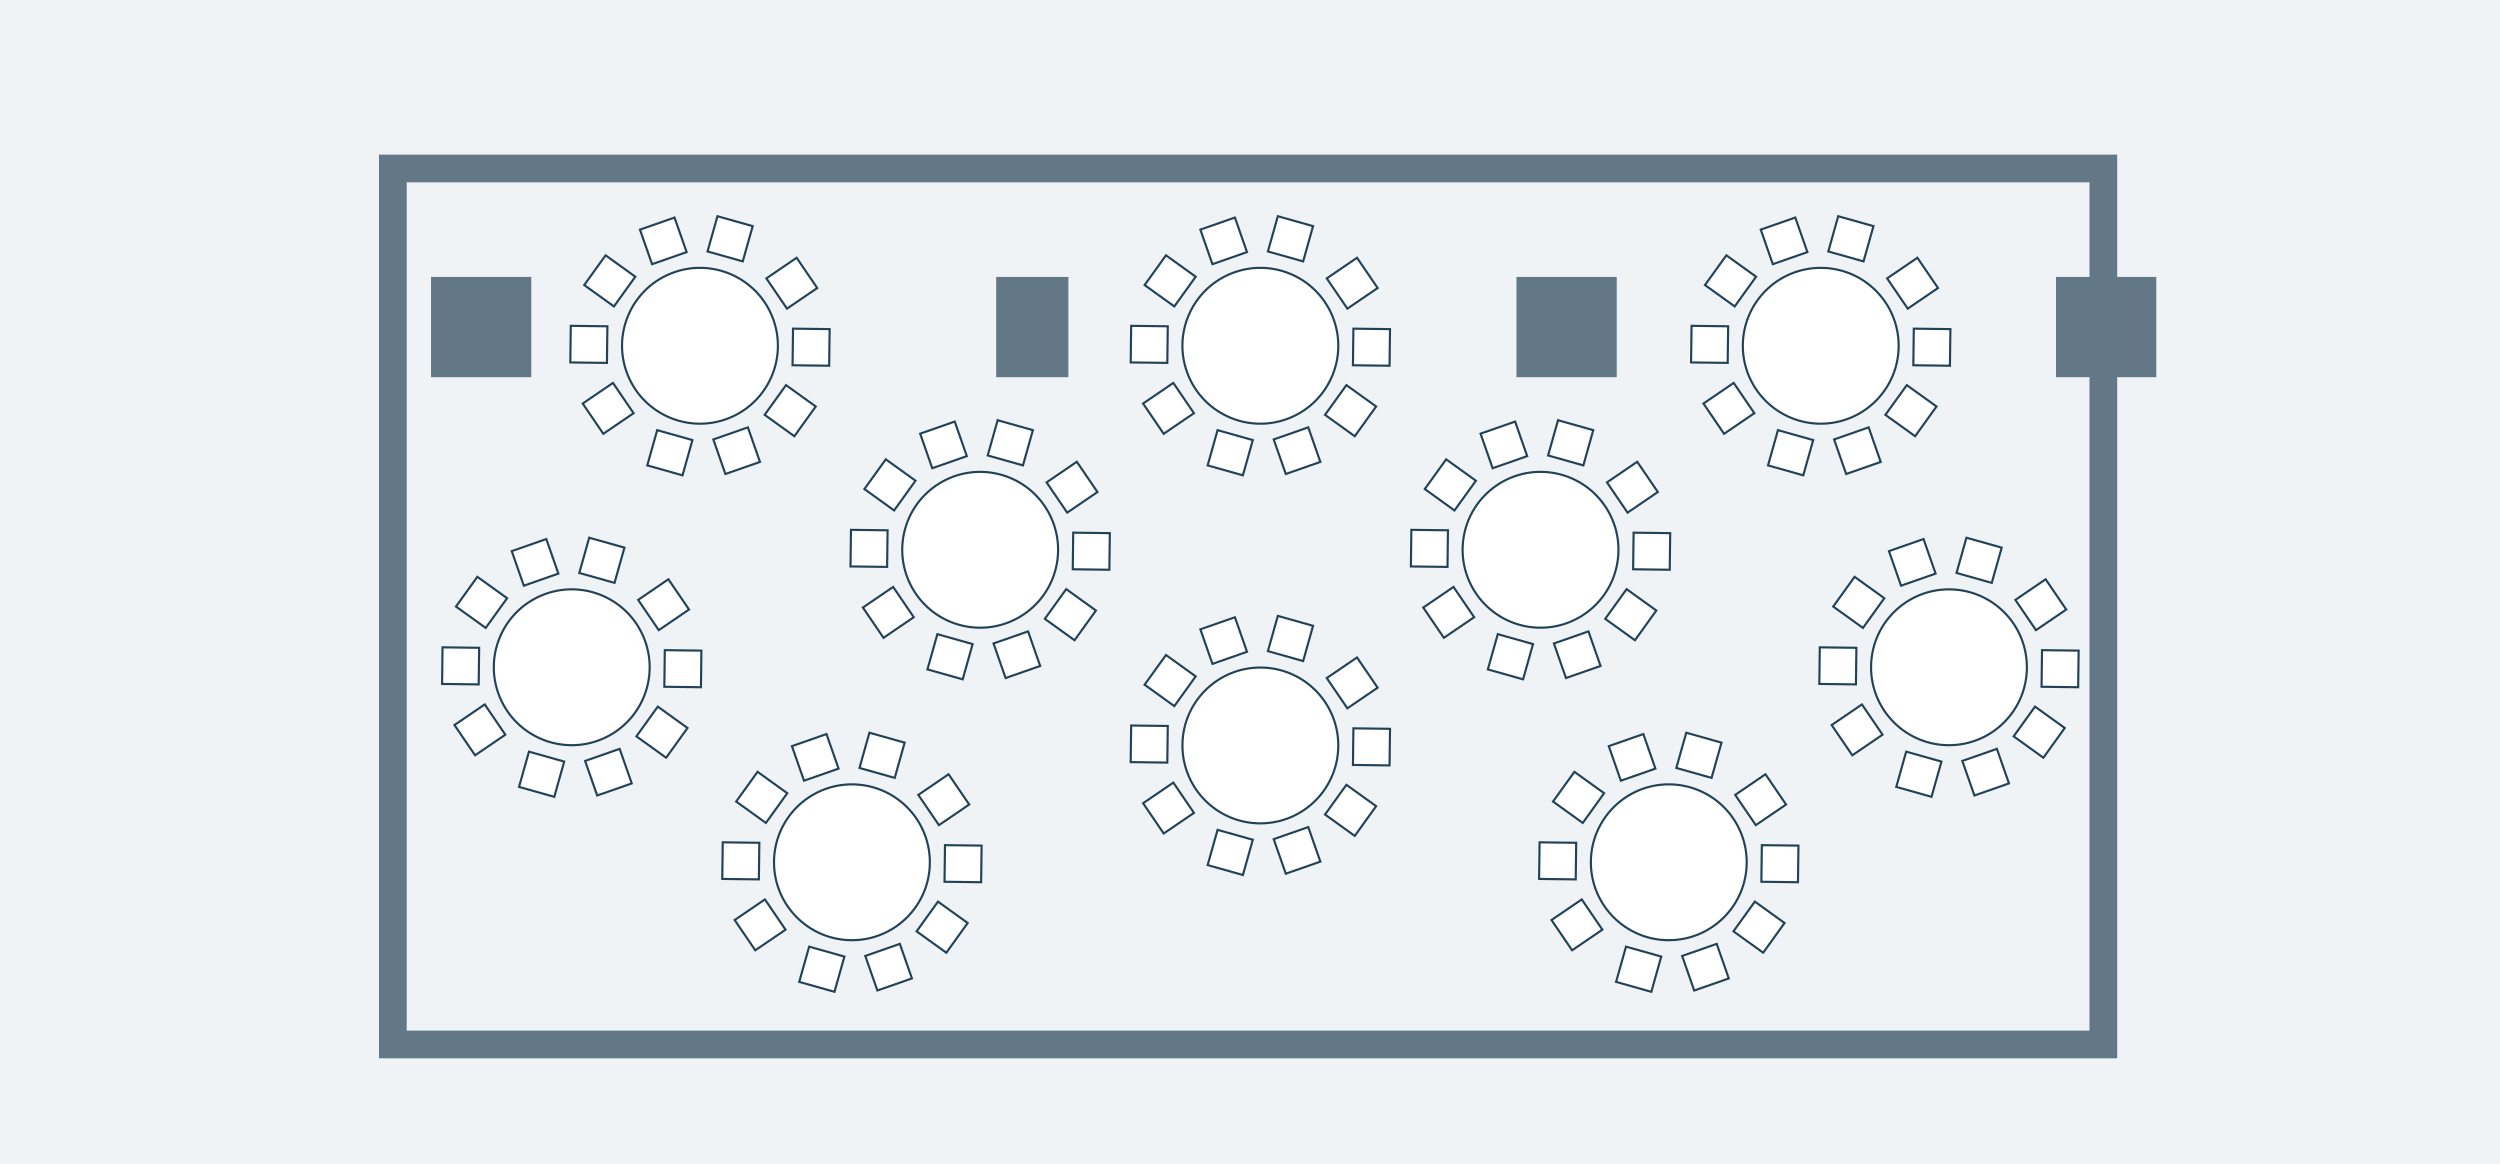 <?xml version="1.0" encoding="UTF-8"?><svg id="_レイヤー_2" xmlns="http://www.w3.org/2000/svg" viewBox="0 0 290 135"><defs><style>.cls-1{stroke-width:3.216px;}.cls-1,.cls-2,.cls-3{stroke-miterlimit:10;}.cls-1,.cls-3{stroke:#627886;}.cls-1,.cls-4{fill:#eff3f6;}.cls-2{fill:#fff;stroke:#224258;stroke-width:.25px;}.cls-3{fill:#627886;stroke-width:1.394px;}.cls-4{stroke-width:0px;}</style></defs><g id="design"><rect class="cls-4" width="290" height="135"/><rect class="cls-1" x="45.571" y="19.544" width="198.416" height="101.612"/><rect class="cls-3" x="116.255" y="32.819" width="6.983" height="10.238"/><rect class="cls-3" x="50.696" y="32.819" width="10.237" height="10.238"/><rect class="cls-3" x="176.607" y="32.819" width="10.238" height="10.238"/><circle class="cls-2" cx="113.699" cy="63.775" r="9.038" transform="translate(25.507 159.78) rotate(-76.717)"/><rect class="cls-2" x="115.071" y="49.243" width="4.246" height="4.246" transform="translate(18.315 -29.848) rotate(15.73)"/><rect class="cls-2" x="108.081" y="74.061" width="4.246" height="4.246" transform="translate(24.781 -27.024) rotate(15.73)"/><rect class="cls-2" x="107.322" y="49.483" width="4.246" height="4.246" transform="translate(-10.899 39.011) rotate(-19.27)"/><rect class="cls-2" x="115.831" y="73.822" width="4.246" height="4.246" transform="translate(-18.455 43.183) rotate(-19.27)"/><rect class="cls-2" x="101.111" y="54.124" width="4.246" height="4.246" transform="translate(-2.711 107.204) rotate(-54.27)"/><rect class="cls-2" x="122.041" y="69.18" width="4.246" height="4.246" transform="translate(-6.226 130.459) rotate(-54.27)"/><rect class="cls-2" x="98.686" y="61.488" width="4.246" height="4.246" transform="translate(35.919 163.601) rotate(-89.27)"/><rect class="cls-2" x="124.467" y="61.816" width="4.246" height="4.246" transform="translate(61.043 189.705) rotate(-89.27)"/><rect class="cls-2" x="100.923" y="68.911" width="4.246" height="4.246" transform="translate(102.368 196.19) rotate(-124.27)"/><rect class="cls-2" x="122.23" y="54.393" width="4.246" height="4.246" transform="translate(147.671 191.104) rotate(-124.27)"/><circle class="cls-2" cx="81.197" cy="40.11" r="9.038" transform="translate(-9.169 34.126) rotate(-22.5)"/><rect class="cls-2" x="82.569" y="25.578" width="4.246" height="4.246" transform="translate(10.682 -21.923) rotate(15.73)"/><rect class="cls-2" x="75.579" y="50.396" width="4.246" height="4.246" transform="translate(17.148 -19.099) rotate(15.73)"/><rect class="cls-2" x="74.819" y="25.817" width="4.246" height="4.246" transform="translate(-4.91 26.958) rotate(-19.27)"/><rect class="cls-2" x="83.328" y="50.156" width="4.246" height="4.246" transform="translate(-12.466 31.129) rotate(-19.27)"/><rect class="cls-2" x="68.609" y="30.459" width="4.246" height="4.246" transform="translate(2.978 70.974) rotate(-54.27)"/><rect class="cls-2" x="89.539" y="45.515" width="4.246" height="4.246" transform="translate(-.537 94.229) rotate(-54.27)"/><rect class="cls-2" x="66.183" y="37.823" width="4.246" height="4.246" transform="translate(27.494 107.738) rotate(-89.27)"/><rect class="cls-2" x="91.965" y="38.151" width="4.246" height="4.246" transform="translate(52.618 133.841) rotate(-89.27)"/><rect class="cls-2" x="68.42" y="45.246" width="4.246" height="4.246" transform="translate(71.12 132.339) rotate(-124.27)"/><rect class="cls-2" x="89.728" y="30.728" width="4.246" height="4.246" transform="translate(116.424 127.254) rotate(-124.271)"/><circle class="cls-2" cx="178.704" cy="63.775" r="9.038" transform="translate(87.127 229.956) rotate(-80.783)"/><rect class="cls-2" x="180.076" y="49.243" width="4.246" height="4.246" transform="translate(20.749 -47.471) rotate(15.73)"/><rect class="cls-2" x="173.086" y="74.061" width="4.246" height="4.246" transform="translate(27.216 -44.647) rotate(15.73)"/><rect class="cls-2" x="172.326" y="49.483" width="4.246" height="4.246" transform="translate(-7.257 60.464) rotate(-19.27)"/><rect class="cls-2" x="180.835" y="73.822" width="4.246" height="4.246" transform="translate(-14.813 64.636) rotate(-19.27)"/><rect class="cls-2" x="166.115" y="54.124" width="4.246" height="4.246" transform="translate(24.333 159.974) rotate(-54.27)"/><rect class="cls-2" x="187.046" y="69.18" width="4.246" height="4.246" transform="translate(20.819 183.229) rotate(-54.27)"/><rect class="cls-2" x="163.69" y="61.488" width="4.246" height="4.246" transform="translate(100.095 228.6) rotate(-89.27)"/><rect class="cls-2" x="189.471" y="61.816" width="4.246" height="4.246" transform="translate(125.219 254.704) rotate(-89.27)"/><rect class="cls-2" x="165.927" y="68.911" width="4.246" height="4.246" transform="translate(203.974 249.909) rotate(-124.27)"/><rect class="cls-2" x="187.234" y="54.393" width="4.246" height="4.246" transform="translate(249.279 244.823) rotate(-124.27)"/><circle class="cls-2" cx="146.202" cy="40.11" r="9.038" transform="translate(-4.221 59.002) rotate(-22.5)"/><rect class="cls-2" x="147.573" y="25.578" width="4.246" height="4.246" transform="translate(13.116 -39.546) rotate(15.73)"/><rect class="cls-2" x="140.583" y="50.396" width="4.246" height="4.246" transform="translate(19.583 -36.722) rotate(15.73)"/><rect class="cls-2" x="139.824" y="25.817" width="4.246" height="4.246" transform="translate(-1.268 48.41) rotate(-19.27)"/><rect class="cls-2" x="148.333" y="50.156" width="4.246" height="4.246" transform="translate(-8.824 52.581) rotate(-19.27)"/><rect class="cls-2" x="133.613" y="30.459" width="4.246" height="4.246" transform="translate(30.021 123.742) rotate(-54.269)"/><rect class="cls-2" x="154.544" y="45.515" width="4.246" height="4.246" transform="translate(26.507 146.998) rotate(-54.27)"/><rect class="cls-2" x="131.188" y="37.823" width="4.246" height="4.246" transform="translate(91.67 172.737) rotate(-89.27)"/><rect class="cls-2" x="156.969" y="38.151" width="4.246" height="4.246" transform="translate(116.794 198.841) rotate(-89.27)"/><rect class="cls-2" x="133.425" y="45.246" width="4.246" height="4.246" transform="translate(172.73 186.058) rotate(-124.271)"/><rect class="cls-2" x="154.732" y="30.728" width="4.246" height="4.246" transform="translate(218.031 180.973) rotate(-124.27)"/><circle class="cls-2" cx="211.206" cy="40.11" r="9.038" transform="translate(33.499 161.093) rotate(-45)"/><rect class="cls-2" x="212.578" y="25.578" width="4.246" height="4.246" transform="translate(15.551 -57.169) rotate(15.73)"/><rect class="cls-2" x="205.588" y="50.396" width="4.246" height="4.246" transform="translate(22.017 -54.345) rotate(15.73)"/><rect class="cls-2" x="204.828" y="25.817" width="4.246" height="4.246" transform="translate(2.374 69.863) rotate(-19.27)"/><rect class="cls-2" x="213.337" y="50.156" width="4.246" height="4.246" transform="translate(-5.182 74.035) rotate(-19.27)"/><rect class="cls-2" x="198.618" y="30.459" width="4.246" height="4.246" transform="translate(57.066 176.512) rotate(-54.27)"/><rect class="cls-2" x="219.548" y="45.515" width="4.246" height="4.246" transform="translate(53.551 199.767) rotate(-54.27)"/><rect class="cls-2" x="196.192" y="37.823" width="4.246" height="4.246" transform="translate(155.846 237.736) rotate(-89.27)"/><rect class="cls-2" x="221.974" y="38.151" width="4.246" height="4.246" transform="translate(180.971 263.84) rotate(-89.27)"/><rect class="cls-2" x="198.429" y="45.246" width="4.246" height="4.246" transform="translate(274.338 239.777) rotate(-124.271)"/><rect class="cls-2" x="219.737" y="30.728" width="4.246" height="4.246" transform="translate(319.641 234.691) rotate(-124.271)"/><circle class="cls-2" cx="98.824" cy="100.024" r="9.038"/><rect class="cls-2" x="100.196" y="85.492" width="4.246" height="4.246" transform="translate(27.585 -24.458) rotate(15.73)"/><rect class="cls-2" x="93.206" y="110.309" width="4.246" height="4.246" transform="translate(34.05 -21.633) rotate(15.729)"/><rect class="cls-2" x="92.447" y="85.731" width="4.246" height="4.246" transform="translate(-23.696 36.133) rotate(-19.27)"/><rect class="cls-2" x="100.956" y="110.07" width="4.246" height="4.246" transform="translate(-31.251 40.304) rotate(-19.27)"/><rect class="cls-2" x="86.236" y="90.372" width="4.246" height="4.246" transform="translate(-38.325 110.21) rotate(-54.27)"/><rect class="cls-2" x="107.166" y="105.429" width="4.246" height="4.246" transform="translate(-41.84 133.465) rotate(-54.27)"/><rect class="cls-2" x="83.811" y="97.736" width="4.246" height="4.246" transform="translate(-15.012 184.514) rotate(-89.27)"/><rect class="cls-2" x="109.592" y="98.065" width="4.246" height="4.246" transform="translate(10.112 210.617) rotate(-89.27)"/><rect class="cls-2" x="86.048" y="105.16" width="4.246" height="4.246" transform="translate(49.162 240.557) rotate(-124.27)"/><rect class="cls-2" x="107.355" y="90.641" width="4.246" height="4.246" transform="translate(94.463 235.471) rotate(-124.27)"/><circle class="cls-2" cx="66.322" cy="77.404" r="9.038" transform="translate(-24.573 31.272) rotate(-22.5)"/><rect class="cls-2" x="67.694" y="62.872" width="4.246" height="4.246" transform="translate(20.235 -16.494) rotate(15.73)"/><rect class="cls-2" x="60.704" y="87.69" width="4.246" height="4.246" transform="translate(26.702 -13.669) rotate(15.73)"/><rect class="cls-2" x="59.944" y="63.111" width="4.246" height="4.246" transform="translate(-18.051 24.138) rotate(-19.27)"/><rect class="cls-2" x="68.454" y="87.45" width="4.246" height="4.246" transform="translate(-25.607 28.31) rotate(-19.27)"/><rect class="cls-2" x="53.734" y="67.753" width="4.246" height="4.246" transform="translate(-33.485 74.414) rotate(-54.27)"/><rect class="cls-2" x="74.664" y="82.809" width="4.246" height="4.246" transform="translate(-37 97.669) rotate(-54.27)"/><rect class="cls-2" x="51.308" y="75.117" width="4.246" height="4.246" transform="translate(-24.483 129.683) rotate(-89.27)"/><rect class="cls-2" x="77.09" y="75.445" width="4.246" height="4.246" transform="translate(.642 155.786) rotate(-89.27)"/><rect class="cls-2" x="53.545" y="82.54" width="4.246" height="4.246" transform="translate(17.05 178.341) rotate(-124.27)"/><rect class="cls-2" x="74.853" y="68.022" width="4.246" height="4.246" transform="translate(62.354 173.255) rotate(-124.271)"/><circle class="cls-2" cx="193.579" cy="100.024" r="9.038"/><rect class="cls-2" x="194.951" y="85.492" width="4.246" height="4.246" transform="translate(31.133 -50.146) rotate(15.73)"/><rect class="cls-2" x="187.961" y="110.309" width="4.246" height="4.246" transform="translate(37.598 -47.32) rotate(15.729)"/><rect class="cls-2" x="187.201" y="85.731" width="4.246" height="4.246" transform="translate(-18.387 67.404) rotate(-19.27)"/><rect class="cls-2" x="195.71" y="110.07" width="4.246" height="4.246" transform="translate(-25.942 71.576) rotate(-19.27)"/><rect class="cls-2" x="180.99" y="90.372" width="4.246" height="4.246" transform="translate(1.096 187.13) rotate(-54.27)"/><rect class="cls-2" x="201.921" y="105.429" width="4.246" height="4.246" transform="translate(-2.419 210.383) rotate(-54.27)"/><rect class="cls-2" x="178.565" y="97.736" width="4.246" height="4.246" transform="translate(78.535 279.261) rotate(-89.27)"/><rect class="cls-2" x="204.346" y="98.065" width="4.246" height="4.246" transform="translate(103.659 305.364) rotate(-89.27)"/><rect class="cls-2" x="180.802" y="105.16" width="4.246" height="4.246" transform="translate(197.27 318.861) rotate(-124.27)"/><rect class="cls-2" x="202.109" y="90.641" width="4.246" height="4.246" transform="translate(242.575 313.776) rotate(-124.27)"/><circle class="cls-2" cx="146.202" cy="86.473" r="9.038"/><rect class="cls-2" x="147.573" y="71.941" width="4.246" height="4.246" transform="translate(25.685 -37.81) rotate(15.73)"/><rect class="cls-2" x="140.583" y="96.759" width="4.246" height="4.246" transform="translate(32.152 -34.985) rotate(15.73)"/><rect class="cls-2" x="139.824" y="72.181" width="4.246" height="4.246" transform="translate(-16.569 51.009) rotate(-19.27)"/><rect class="cls-2" x="148.333" y="96.52" width="4.246" height="4.246" transform="translate(-24.125 55.181) rotate(-19.27)"/><rect class="cls-2" x="133.613" y="76.822" width="4.246" height="4.246" transform="translate(-7.615 143.031) rotate(-54.27)"/><rect class="cls-2" x="154.544" y="91.878" width="4.246" height="4.246" transform="translate(-11.129 166.287) rotate(-54.27)"/><rect class="cls-2" x="131.188" y="84.186" width="4.246" height="4.246" transform="translate(45.31 218.51) rotate(-89.27)"/><rect class="cls-2" x="156.969" y="84.514" width="4.246" height="4.246" transform="translate(70.435 244.613) rotate(-89.27)"/><rect class="cls-2" x="133.425" y="91.609" width="4.246" height="4.246" transform="translate(134.415 258.529) rotate(-124.27)"/><rect class="cls-2" x="154.732" y="77.091" width="4.246" height="4.246" transform="translate(179.716 253.443) rotate(-124.27)"/><circle class="cls-2" cx="226.081" cy="77.404" r="9.038" transform="translate(11.485 182.535) rotate(-45)"/><rect class="cls-2" x="227.453" y="62.872" width="4.246" height="4.246" transform="translate(26.218 -59.805) rotate(15.73)"/><rect class="cls-2" x="220.463" y="87.69" width="4.246" height="4.246" transform="translate(32.685 -56.981) rotate(15.73)"/><rect class="cls-2" x="219.703" y="63.111" width="4.246" height="4.246" transform="translate(-9.101 76.861) rotate(-19.27)"/><rect class="cls-2" x="228.212" y="87.45" width="4.246" height="4.246" transform="translate(-16.656 81.033) rotate(-19.27)"/><rect class="cls-2" x="213.493" y="67.753" width="4.246" height="4.246" transform="translate(32.98 204.103) rotate(-54.27)"/><rect class="cls-2" x="234.423" y="82.809" width="4.246" height="4.246" transform="translate(29.465 227.357) rotate(-54.27)"/><rect class="cls-2" x="211.067" y="75.117" width="4.246" height="4.246" transform="translate(133.241 289.429) rotate(-89.27)"/><rect class="cls-2" x="236.848" y="75.445" width="4.246" height="4.246" transform="translate(158.365 315.532) rotate(-89.27)"/><rect class="cls-2" x="213.304" y="82.54" width="4.246" height="4.246" transform="translate(266.77 310.364) rotate(-124.271)"/><rect class="cls-2" x="234.611" y="68.022" width="4.246" height="4.246" transform="translate(312.073 305.278) rotate(-124.271)"/><rect class="cls-3" x="239.192" y="32.819" width="10.238" height="10.238"/></g></svg>
